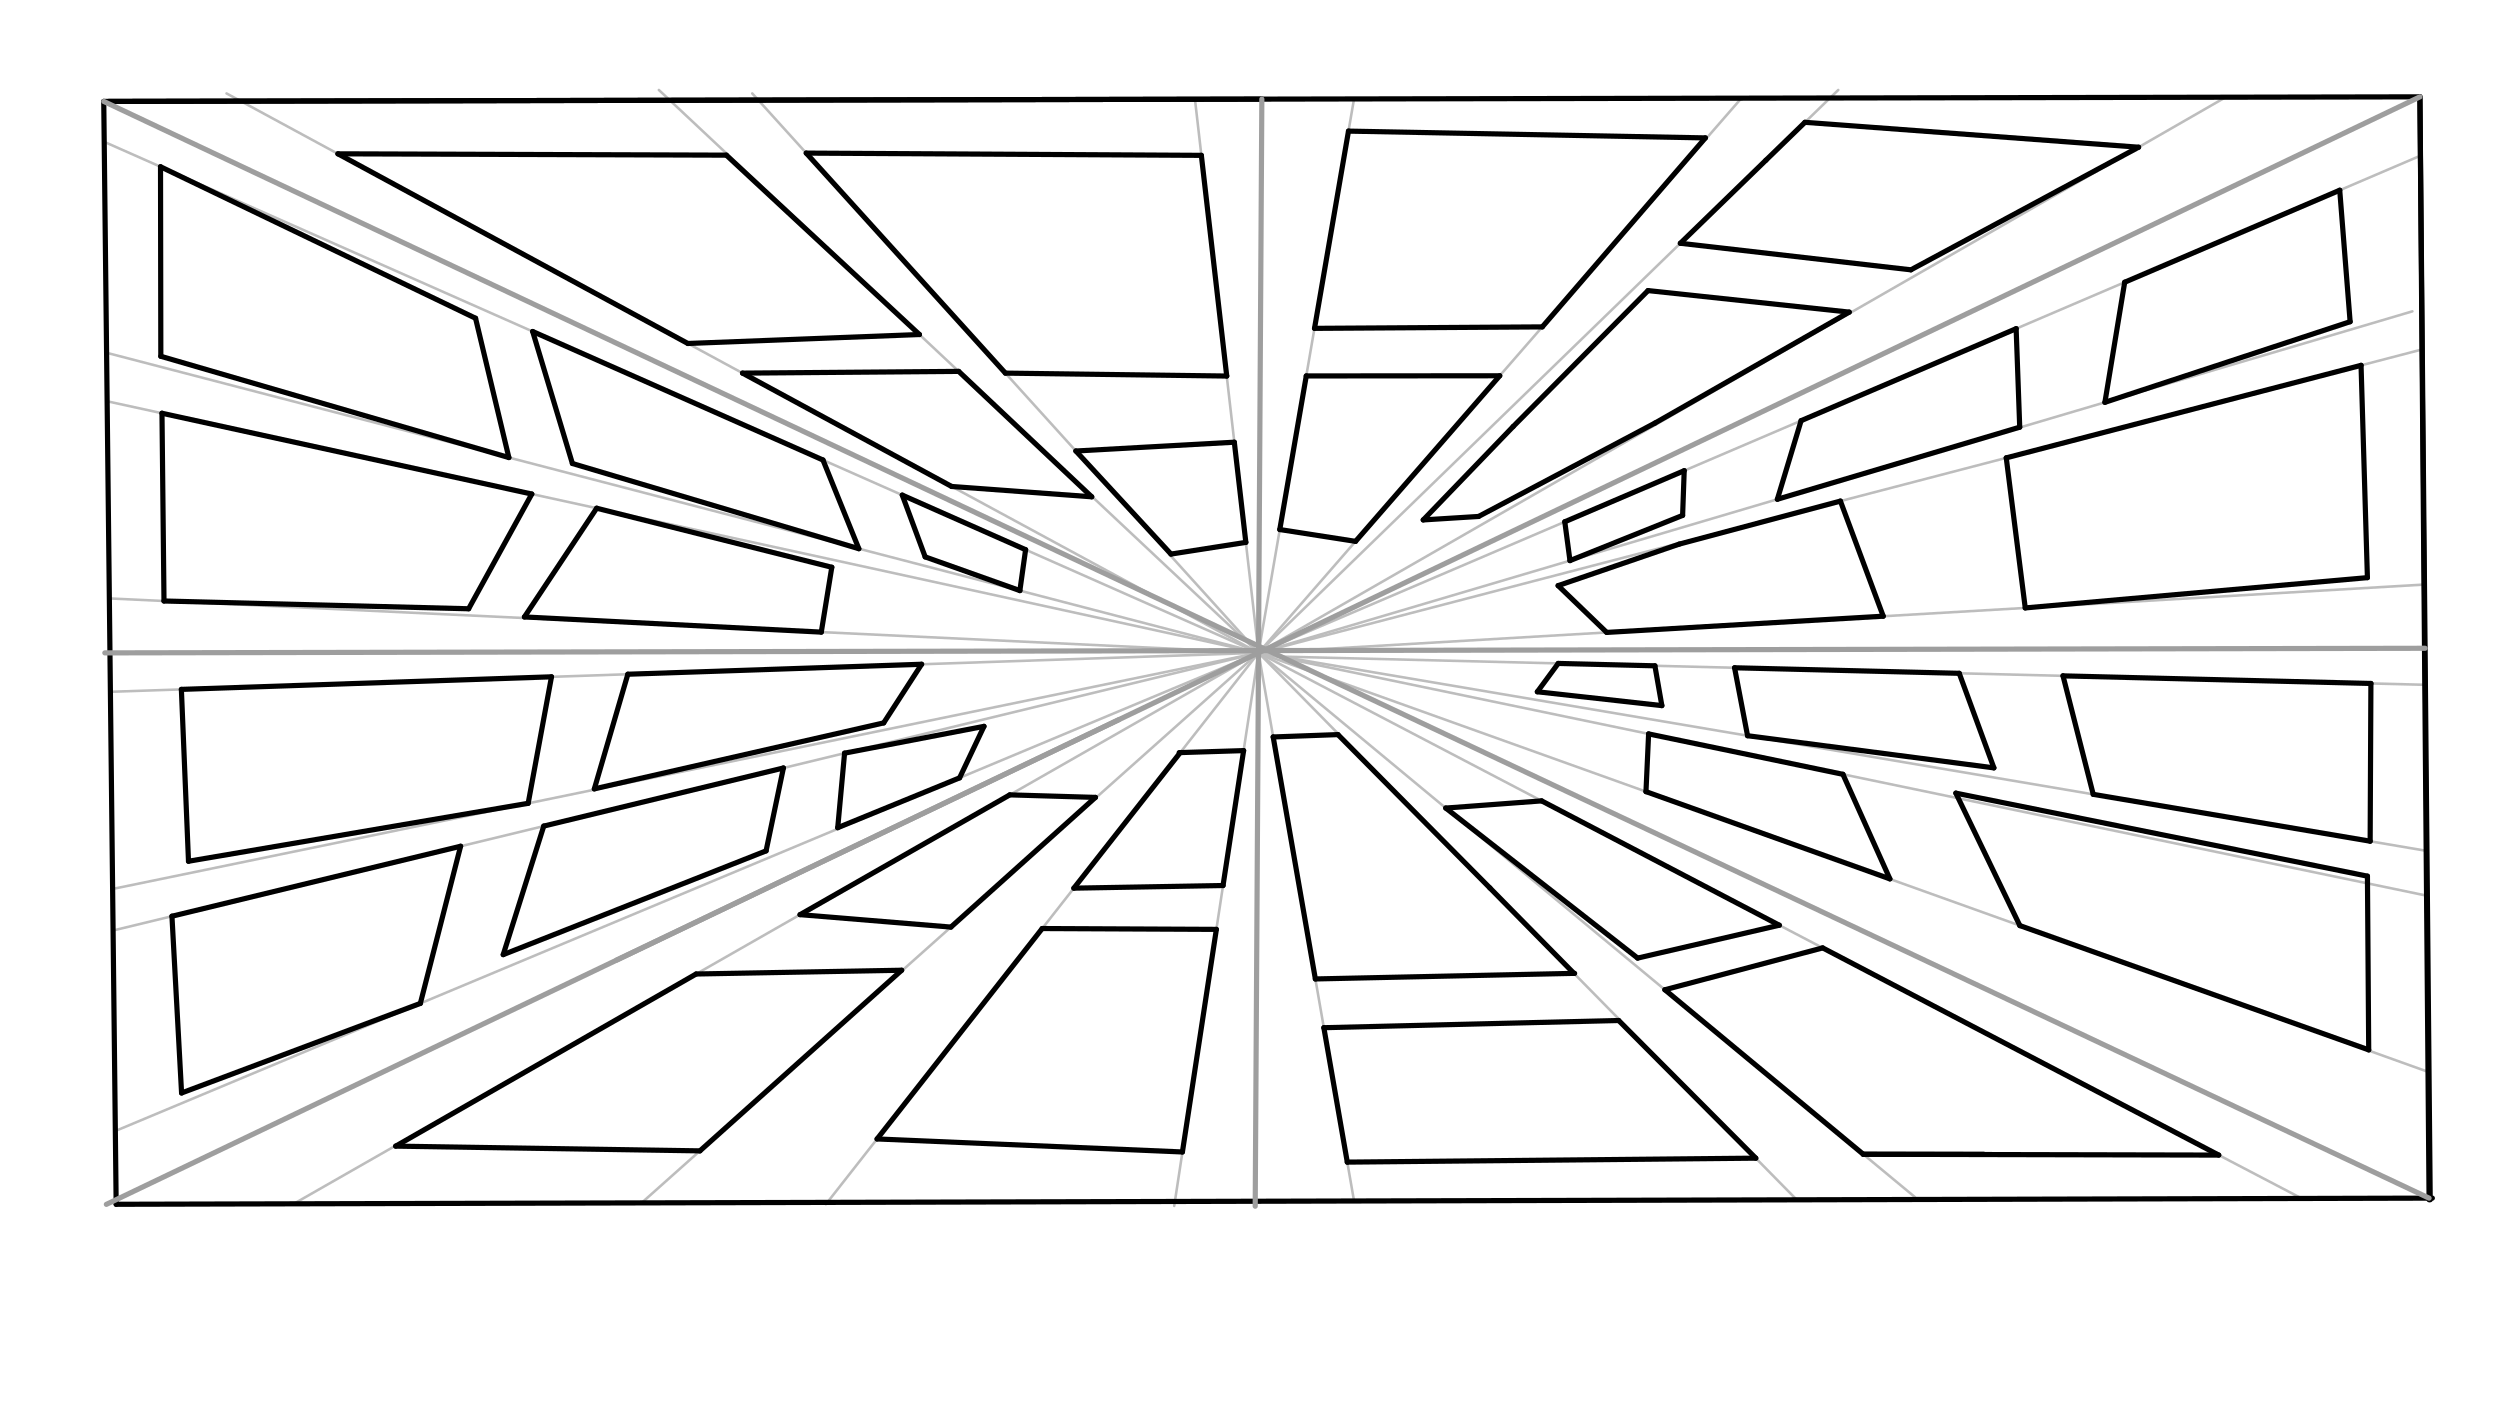 <svg xmlns="http://www.w3.org/2000/svg" class="svg--816" height="100%" preserveAspectRatio="xMidYMid meet" viewBox="0 0 963.78 541.417" width="100%"><defs><marker id="marker-arrow" markerHeight="16" markerUnits="userSpaceOnUse" markerWidth="24" orient="auto-start-reverse" refX="24" refY="4" viewBox="0 0 24 8"><path d="M 0 0 L 24 4 L 0 8 z" stroke="inherit"></path></marker></defs><g class="aux-layer--949"><g class="element--733"><line stroke="#BDBDBD" stroke-dasharray="none" stroke-linecap="round" stroke-width="1" x1="485.176" x2="113.224" y1="251.665" y2="464.09"></line></g><g class="element--733"><line stroke="#BDBDBD" stroke-dasharray="none" stroke-linecap="round" stroke-width="1" x1="485.176" x2="247.998" y1="251.665" y2="463.142"></line></g><g class="element--733"><line stroke="#BDBDBD" stroke-dasharray="none" stroke-linecap="round" stroke-width="1" x1="485.176" x2="318.376" y1="251.665" y2="464.258"></line></g><g class="element--733"><line stroke="#BDBDBD" stroke-dasharray="none" stroke-linecap="round" stroke-width="1" x1="485.176" x2="452.671" y1="251.665" y2="464.908"></line></g><g class="element--733"><line stroke="#BDBDBD" stroke-dasharray="none" stroke-linecap="round" stroke-width="1" x1="485.176" x2="521.996" y1="251.665" y2="462.952"></line></g><g class="element--733"><line stroke="#BDBDBD" stroke-dasharray="none" stroke-linecap="round" stroke-width="1" x1="485.176" x2="692.378" y1="251.665" y2="462.247"></line></g><g class="element--733"><line stroke="#BDBDBD" stroke-dasharray="none" stroke-linecap="round" stroke-width="1" x1="485.176" x2="739.027" y1="251.665" y2="462.162"></line></g><g class="element--733"><line stroke="#BDBDBD" stroke-dasharray="none" stroke-linecap="round" stroke-width="1" x1="485.176" x2="886.691" y1="251.665" y2="461.686"></line></g><g class="element--733"><line stroke="#BDBDBD" stroke-dasharray="none" stroke-linecap="round" stroke-width="1" x1="485.176" x2="936.303" y1="251.665" y2="413.303"></line></g><g class="element--733"><line stroke="#BDBDBD" stroke-dasharray="none" stroke-linecap="round" stroke-width="1" x1="485.176" x2="935.764" y1="251.665" y2="345.346"></line></g><g class="element--733"><line stroke="#BDBDBD" stroke-dasharray="none" stroke-linecap="round" stroke-width="1" x1="485.176" x2="935.694" y1="251.665" y2="328.055"></line></g><g class="element--733"><line stroke="#BDBDBD" stroke-dasharray="none" stroke-linecap="round" stroke-width="1" x1="493.79" x2="935.022" y1="253.125" y2="263.999"></line></g><g class="element--733"><line stroke="#BDBDBD" stroke-dasharray="none" stroke-linecap="round" stroke-width="1" x1="485.176" x2="44.328" y1="251.665" y2="436.065"></line></g><g class="element--733"><line stroke="#BDBDBD" stroke-dasharray="none" stroke-linecap="round" stroke-width="1" x1="485.176" x2="43.709" y1="251.665" y2="358.687"></line></g><g class="element--733"><line stroke="#BDBDBD" stroke-dasharray="none" stroke-linecap="round" stroke-width="1" x1="485.176" x2="43.458" y1="251.665" y2="342.693"></line></g><g class="element--733"><line stroke="#BDBDBD" stroke-dasharray="none" stroke-linecap="round" stroke-width="1" x1="485.176" x2="42.56" y1="251.665" y2="266.696"></line></g><g class="element--733"><line stroke="#BDBDBD" stroke-dasharray="none" stroke-linecap="round" stroke-width="1" x1="485.176" x2="87.333" y1="251.665" y2="36.021"></line></g><g class="element--733"><line stroke="#BDBDBD" stroke-dasharray="none" stroke-linecap="round" stroke-width="1" x1="485.176" x2="254" y1="251.665" y2="34.687"></line></g><g class="element--733"><line stroke="#BDBDBD" stroke-dasharray="none" stroke-linecap="round" stroke-width="1" x1="485.176" x2="290" y1="251.665" y2="36.021"></line></g><g class="element--733"><line stroke="#BDBDBD" stroke-dasharray="none" stroke-linecap="round" stroke-width="1" x1="485.176" x2="460.666" y1="251.665" y2="38.271"></line></g><g class="element--733"><line stroke="#BDBDBD" stroke-dasharray="none" stroke-linecap="round" stroke-width="1" x1="485.176" x2="42.158" y1="251.665" y2="230.701"></line></g><g class="element--733"><line stroke="#BDBDBD" stroke-dasharray="none" stroke-linecap="round" stroke-width="1" x1="485.176" x2="41.333" y1="251.665" y2="154.703"></line></g><g class="element--733"><line stroke="#BDBDBD" stroke-dasharray="none" stroke-linecap="round" stroke-width="1" x1="485.176" x2="40.976" y1="251.665" y2="135.972"></line></g><g class="element--733"><line stroke="#BDBDBD" stroke-dasharray="none" stroke-linecap="round" stroke-width="1" x1="485.176" x2="40.053" y1="251.665" y2="54.625"></line></g><g class="element--733"><line stroke="#BDBDBD" stroke-dasharray="none" stroke-linecap="round" stroke-width="1" x1="485.176" x2="934.662" y1="251.665" y2="225.348"></line></g><g class="element--733"><line stroke="#BDBDBD" stroke-dasharray="none" stroke-linecap="round" stroke-width="1" x1="485.176" x2="933.828" y1="251.665" y2="134.687"></line></g><g class="element--733"><line stroke="#BDBDBD" stroke-dasharray="none" stroke-linecap="round" stroke-width="1" x1="485.176" x2="930" y1="251.665" y2="120.021"></line></g><g class="element--733"><line stroke="#BDBDBD" stroke-dasharray="none" stroke-linecap="round" stroke-width="1" x1="485.176" x2="933.065" y1="251.665" y2="60.041"></line></g><g class="element--733"><line stroke="#BDBDBD" stroke-dasharray="none" stroke-linecap="round" stroke-width="1" x1="485.176" x2="521.987" y1="251.665" y2="38.198"></line></g><g class="element--733"><line stroke="#BDBDBD" stroke-dasharray="none" stroke-linecap="round" stroke-width="1" x1="485.176" x2="671.152" y1="251.665" y2="38.055"></line></g><g class="element--733"><line stroke="#BDBDBD" stroke-dasharray="none" stroke-linecap="round" stroke-width="1" x1="485.176" x2="708.667" y1="251.665" y2="34.687"></line></g><g class="element--733"><line stroke="#BDBDBD" stroke-dasharray="none" stroke-linecap="round" stroke-width="1" x1="485.176" x2="857.605" y1="251.665" y2="37.704"></line></g></g><g class="main-layer--75a"><g class="element--733"><line stroke="#000000" stroke-dasharray="none" stroke-linecap="round" stroke-width="2" x1="39.999" x2="932.91" y1="39.098" y2="37.33"></line></g><g class="element--733"><line stroke="#000000" stroke-dasharray="none" stroke-linecap="round" stroke-width="2" x1="39.999" x2="44.782" y1="39.098" y2="464.268"></line></g><g class="element--733"><line stroke="#000000" stroke-dasharray="none" stroke-linecap="round" stroke-width="2" x1="932.91" x2="936.437" y1="37.33" y2="462.512"></line></g><g class="element--733"><line stroke="#000000" stroke-dasharray="none" stroke-linecap="round" stroke-width="2" x1="44.782" x2="937.692" y1="464.268" y2="461.89"></line></g><g class="element--733"><line stroke="#000000" stroke-dasharray="none" stroke-linecap="round" stroke-width="2" x1="486.454" x2="41.969" y1="38.214" y2="39.094"></line></g><g class="element--733"><line stroke="#000000" stroke-dasharray="none" stroke-linecap="round" stroke-width="2" x1="932.91" x2="936.876" y1="37.33" y2="462.509"></line></g><g class="element--733"><line stroke="#9E9E9E" stroke-dasharray="none" stroke-linecap="round" stroke-width="2" x1="40.42" x2="934.893" y1="251.696" y2="249.919"></line></g><g class="element--733"><line stroke="#9E9E9E" stroke-dasharray="none" stroke-linecap="round" stroke-width="2" x1="39.999" x2="936.432" y1="39.098" y2="461.894"></line></g><g class="element--733"><line stroke="#9E9E9E" stroke-dasharray="none" stroke-linecap="round" stroke-width="2" x1="932.91" x2="41.006" y1="37.33" y2="464.293"></line></g><g class="element--733"><line stroke="#9E9E9E" stroke-dasharray="none" stroke-linecap="round" stroke-width="2" x1="237.682" x2="431.367" y1="370.142" y2="277.424"></line></g><g class="element--733"><line stroke="#9E9E9E" stroke-dasharray="none" stroke-linecap="round" stroke-width="2" x1="486.454" x2="483.898" y1="38.214" y2="465.008"></line></g><g class="element--733"><line stroke="#000000" stroke-dasharray="none" stroke-linecap="round" stroke-width="2" x1="638.009" x2="570.009" y1="163.1" y2="199.1"></line></g><g class="element--733"><line stroke="#000000" stroke-dasharray="none" stroke-linecap="round" stroke-width="2" x1="570.009" x2="548.675" y1="199.1" y2="200.434"></line></g><g class="element--733"><line stroke="#000000" stroke-dasharray="none" stroke-linecap="round" stroke-width="2" x1="548.675" x2="583.342" y1="200.434" y2="164.434"></line></g><g class="element--733"><line stroke="#000000" stroke-dasharray="none" stroke-linecap="round" stroke-width="2" x1="583.342" x2="635.333" y1="164.434" y2="112.021"></line></g><g class="element--733"><line stroke="#000000" stroke-dasharray="none" stroke-linecap="round" stroke-width="2" x1="635.333" x2="712.896" y1="112.021" y2="120.323"></line></g><g class="element--733"><line stroke="#000000" stroke-dasharray="none" stroke-linecap="round" stroke-width="2" x1="638.009" x2="712.896" y1="163.1" y2="120.323"></line></g><g class="element--733"><line stroke="#000000" stroke-dasharray="none" stroke-linecap="round" stroke-width="2" x1="680.784" x2="647.793" y1="61.757" y2="93.787"></line></g><g class="element--733"><line stroke="#000000" stroke-dasharray="none" stroke-linecap="round" stroke-width="2" x1="647.793" x2="736.667" y1="93.787" y2="104.021"></line></g><g class="element--733"><line stroke="#000000" stroke-dasharray="none" stroke-linecap="round" stroke-width="2" x1="736.667" x2="824.445" y1="104.021" y2="56.752"></line></g><g class="element--733"><line stroke="#000000" stroke-dasharray="none" stroke-linecap="round" stroke-width="2" x1="647.342" x2="600.675" y1="209.767" y2="225.767"></line></g><g class="element--733"><line stroke="#000000" stroke-dasharray="none" stroke-linecap="round" stroke-width="2" x1="912.675" x2="754.009" y1="337.767" y2="305.767"></line></g><g class="element--733"><line stroke="#000000" stroke-dasharray="none" stroke-linecap="round" stroke-width="2" x1="680.784" x2="695.826" y1="61.757" y2="47.154"></line></g><g class="element--733"><line stroke="#000000" stroke-dasharray="none" stroke-linecap="round" stroke-width="2" x1="695.826" x2="824.445" y1="47.154" y2="56.752"></line></g><g class="element--733"><line stroke="#000000" stroke-dasharray="none" stroke-linecap="round" stroke-width="2" x1="519.857" x2="657.435" y1="50.548" y2="53.162"></line></g><g class="element--733"><line stroke="#000000" stroke-dasharray="none" stroke-linecap="round" stroke-width="2" x1="657.435" x2="594.564" y1="53.162" y2="126.023"></line></g><g class="element--733"><line stroke="#000000" stroke-dasharray="none" stroke-linecap="round" stroke-width="2" x1="594.567" x2="506.763" y1="126.02" y2="126.586"></line></g><g class="element--733"><line stroke="#000000" stroke-dasharray="none" stroke-linecap="round" stroke-width="2" x1="519.857" x2="506.763" y1="50.548" y2="126.586"></line></g><g class="element--733"><line stroke="#000000" stroke-dasharray="none" stroke-linecap="round" stroke-width="2" x1="503.581" x2="578.164" y1="144.931" y2="144.86"></line></g><g class="element--733"><line stroke="#000000" stroke-dasharray="none" stroke-linecap="round" stroke-width="2" x1="578.164" x2="522.582" y1="144.86" y2="208.7"></line></g><g class="element--733"><line stroke="#000000" stroke-dasharray="none" stroke-linecap="round" stroke-width="2" x1="503.581" x2="493.371" y1="144.931" y2="204.142"></line></g><g class="element--733"><line stroke="#000000" stroke-dasharray="none" stroke-linecap="round" stroke-width="2" x1="493.371" x2="522.582" y1="204.142" y2="208.7"></line></g><g class="element--733"><line stroke="#000000" stroke-dasharray="none" stroke-linecap="round" stroke-width="2" x1="901.992" x2="906" y1="73.335" y2="124.021"></line></g><g class="element--733"><line stroke="#000000" stroke-dasharray="none" stroke-linecap="round" stroke-width="2" x1="906" x2="811.469" y1="124.021" y2="155.099"></line></g><g class="element--733"><line stroke="#000000" stroke-dasharray="none" stroke-linecap="round" stroke-width="2" x1="901.992" x2="819.097" y1="73.335" y2="108.801"></line></g><g class="element--733"><line stroke="#000000" stroke-dasharray="none" stroke-linecap="round" stroke-width="2" x1="819.097" x2="811.469" y1="108.801" y2="155.099"></line></g><g class="element--733"><line stroke="#000000" stroke-dasharray="none" stroke-linecap="round" stroke-width="2" x1="777.245" x2="778.626" y1="126.706" y2="164.685"></line></g><g class="element--733"><line stroke="#000000" stroke-dasharray="none" stroke-linecap="round" stroke-width="2" x1="778.626" x2="685.197" y1="164.685" y2="192.469"></line></g><g class="element--733"><line stroke="#000000" stroke-dasharray="none" stroke-linecap="round" stroke-width="2" x1="694.35" x2="685.197" y1="162.172" y2="192.469"></line></g><g class="element--733"><line stroke="#000000" stroke-dasharray="none" stroke-linecap="round" stroke-width="2" x1="777.245" x2="694.35" y1="126.706" y2="162.172"></line></g><g class="element--733"><line stroke="#000000" stroke-dasharray="none" stroke-linecap="round" stroke-width="2" x1="649.28" x2="648.667" y1="181.455" y2="198.688"></line></g><g class="element--733"><line stroke="#000000" stroke-dasharray="none" stroke-linecap="round" stroke-width="2" x1="648.667" x2="605.24" y1="198.688" y2="216.118"></line></g><g class="element--733"><line stroke="#000000" stroke-dasharray="none" stroke-linecap="round" stroke-width="2" x1="649.28" x2="603.246" y1="181.455" y2="201.15"></line></g><g class="element--733"><line stroke="#000000" stroke-dasharray="none" stroke-linecap="round" stroke-width="2" x1="603.246" x2="605.24" y1="201.15" y2="216.118"></line></g><g class="element--733"><line stroke="#000000" stroke-dasharray="none" stroke-linecap="round" stroke-width="2" x1="910.214" x2="912.667" y1="140.843" y2="222.688"></line></g><g class="element--733"><line stroke="#000000" stroke-dasharray="none" stroke-linecap="round" stroke-width="2" x1="912.667" x2="780.755" y1="222.688" y2="234.358"></line></g><g class="element--733"><line stroke="#000000" stroke-dasharray="none" stroke-linecap="round" stroke-width="2" x1="910.214" x2="773.432" y1="140.843" y2="176.507"></line></g><g class="element--733"><line stroke="#000000" stroke-dasharray="none" stroke-linecap="round" stroke-width="2" x1="773.432" x2="780.755" y1="176.507" y2="234.358"></line></g><g class="element--733"><line stroke="#000000" stroke-dasharray="none" stroke-linecap="round" stroke-width="2" x1="709.502" x2="726.006" y1="193.176" y2="237.548"></line></g><g class="element--733"><line stroke="#000000" stroke-dasharray="none" stroke-linecap="round" stroke-width="2" x1="726.006" x2="619.399" y1="237.548" y2="243.806"></line></g><g class="element--733"><line stroke="#000000" stroke-dasharray="none" stroke-linecap="round" stroke-width="2" x1="619.399" x2="600.675" y1="243.806" y2="225.767"></line></g><g class="element--733"><line stroke="#000000" stroke-dasharray="none" stroke-linecap="round" stroke-width="2" x1="709.502" x2="647.342" y1="193.176" y2="209.767"></line></g><g class="element--733"><line stroke="#000000" stroke-dasharray="none" stroke-linecap="round" stroke-width="2" x1="914.013" x2="913.722" y1="263.481" y2="324.286"></line></g><g class="element--733"><line stroke="#000000" stroke-dasharray="none" stroke-linecap="round" stroke-width="2" x1="913.722" x2="806.96" y1="324.286" y2="306.227"></line></g><g class="element--733"><line stroke="#000000" stroke-dasharray="none" stroke-linecap="round" stroke-width="2" x1="806.96" x2="795.311" y1="306.227" y2="260.519"></line></g><g class="element--733"><line stroke="#000000" stroke-dasharray="none" stroke-linecap="round" stroke-width="2" x1="795.32" x2="914.013" y1="260.556" y2="263.481"></line></g><g class="element--733"><line stroke="#000000" stroke-dasharray="none" stroke-linecap="round" stroke-width="2" x1="755.312" x2="768.667" y1="259.57" y2="296.021"></line></g><g class="element--733"><line stroke="#000000" stroke-dasharray="none" stroke-linecap="round" stroke-width="2" x1="768.667" x2="673.703" y1="296.021" y2="283.628"></line></g><g class="element--733"><line stroke="#000000" stroke-dasharray="none" stroke-linecap="round" stroke-width="2" x1="755.312" x2="668.698" y1="259.57" y2="257.436"></line></g><g class="element--733"><line stroke="#000000" stroke-dasharray="none" stroke-linecap="round" stroke-width="2" x1="668.698" x2="673.703" y1="257.436" y2="283.628"></line></g><g class="element--733"><line stroke="#000000" stroke-dasharray="none" stroke-linecap="round" stroke-width="2" x1="637.984" x2="640.667" y1="256.679" y2="272.021"></line></g><g class="element--733"><line stroke="#000000" stroke-dasharray="none" stroke-linecap="round" stroke-width="2" x1="640.667" x2="592.667" y1="272.021" y2="266.688"></line></g><g class="element--733"><line stroke="#000000" stroke-dasharray="none" stroke-linecap="round" stroke-width="2" x1="637.984" x2="600.706" y1="256.679" y2="255.76"></line></g><g class="element--733"><line stroke="#000000" stroke-dasharray="none" stroke-linecap="round" stroke-width="2" x1="600.706" x2="592.667" y1="255.76" y2="266.688"></line></g><g class="element--733"><line stroke="#000000" stroke-dasharray="none" stroke-linecap="round" stroke-width="2" x1="912.675" x2="913.165" y1="337.767" y2="404.739"></line></g><g class="element--733"><line stroke="#000000" stroke-dasharray="none" stroke-linecap="round" stroke-width="2" x1="913.165" x2="778.665" y1="404.739" y2="356.821"></line></g><g class="element--733"><line stroke="#000000" stroke-dasharray="none" stroke-linecap="round" stroke-width="2" x1="754.009" x2="778.668" y1="305.767" y2="356.823"></line></g><g class="element--733"><line stroke="#000000" stroke-dasharray="none" stroke-linecap="round" stroke-width="2" x1="710.47" x2="728.568" y1="298.505" y2="338.817"></line></g><g class="element--733"><line stroke="#000000" stroke-dasharray="none" stroke-linecap="round" stroke-width="2" x1="728.568" x2="634.539" y1="338.817" y2="305.181"></line></g><g class="element--733"><line stroke="#000000" stroke-dasharray="none" stroke-linecap="round" stroke-width="2" x1="710.47" x2="635.56" y1="298.505" y2="282.931"></line></g><g class="element--733"><line stroke="#000000" stroke-dasharray="none" stroke-linecap="round" stroke-width="2" x1="635.56" x2="634.54" y1="282.931" y2="305.182"></line></g><g class="element--733"><line stroke="#000000" stroke-dasharray="none" stroke-linecap="round" stroke-width="2" x1="718.308" x2="855.34" y1="444.982" y2="445.299"></line></g><g class="element--733"><line stroke="#000000" stroke-dasharray="none" stroke-linecap="round" stroke-width="2" x1="855.34" x2="702.661" y1="445.299" y2="365.425"></line></g><g class="element--733"><line stroke="#000000" stroke-dasharray="none" stroke-linecap="round" stroke-width="2" x1="764.744" x2="718.308" y1="444.982" y2="444.982"></line></g><g class="element--733"><line stroke="#000000" stroke-dasharray="none" stroke-linecap="round" stroke-width="2" x1="718.308" x2="641.827" y1="444.982" y2="381.563"></line></g><g class="element--733"><line stroke="#000000" stroke-dasharray="none" stroke-linecap="round" stroke-width="2" x1="641.827" x2="702.661" y1="381.563" y2="365.425"></line></g><g class="element--733"><line stroke="#000000" stroke-dasharray="none" stroke-linecap="round" stroke-width="2" x1="685.934" x2="631.333" y1="356.675" y2="369.354"></line></g><g class="element--733"><line stroke="#000000" stroke-dasharray="none" stroke-linecap="round" stroke-width="2" x1="631.333" x2="557.353" y1="369.354" y2="311.514"></line></g><g class="element--733"><line stroke="#000000" stroke-dasharray="none" stroke-linecap="round" stroke-width="2" x1="685.934" x2="594.315" y1="356.675" y2="308.752"></line></g><g class="element--733"><line stroke="#000000" stroke-dasharray="none" stroke-linecap="round" stroke-width="2" x1="594.315" x2="557.353" y1="308.752" y2="311.514"></line></g><g class="element--733"><line stroke="#000000" stroke-dasharray="none" stroke-linecap="round" stroke-width="2" x1="490.83" x2="515.785" y1="284.109" y2="283.196"></line></g><g class="element--733"><line stroke="#000000" stroke-dasharray="none" stroke-linecap="round" stroke-width="2" x1="515.785" x2="574.374" y1="283.196" y2="342.317"></line></g><g class="element--733"><line stroke="#000000" stroke-dasharray="none" stroke-linecap="round" stroke-width="2" x1="490.83" x2="507.087" y1="284.109" y2="377.397"></line></g><g class="element--733"><line stroke="#000000" stroke-dasharray="none" stroke-linecap="round" stroke-width="2" x1="507.087" x2="607.04" y1="377.397" y2="375.236"></line></g><g class="element--733"><line stroke="#000000" stroke-dasharray="none" stroke-linecap="round" stroke-width="2" x1="606.77" x2="574.374" y1="375.242" y2="342.317"></line></g><g class="element--733"><line stroke="#000000" stroke-dasharray="none" stroke-linecap="round" stroke-width="2" x1="510.362" x2="624.014" y1="396.19" y2="393.418"></line></g><g class="element--733"><line stroke="#000000" stroke-dasharray="none" stroke-linecap="round" stroke-width="2" x1="676.871" x2="519.391" y1="446.486" y2="448.011"></line></g><g class="element--733"><line stroke="#000000" stroke-dasharray="none" stroke-linecap="round" stroke-width="2" x1="519.393" x2="510.362" y1="448.01" y2="396.19"></line></g><g class="element--733"><line stroke="#000000" stroke-dasharray="none" stroke-linecap="round" stroke-width="2" x1="624.014" x2="676.871" y1="393.418" y2="446.486"></line></g><g class="element--733"><line stroke="#000000" stroke-dasharray="none" stroke-linecap="round" stroke-width="2" x1="338.132" x2="455.837" y1="439.078" y2="444.098"></line></g><g class="element--733"><line stroke="#000000" stroke-dasharray="none" stroke-linecap="round" stroke-width="2" x1="338.132" x2="401.776" y1="439.078" y2="357.961"></line></g><g class="element--733"><line stroke="#000000" stroke-dasharray="none" stroke-linecap="round" stroke-width="2" x1="401.776" x2="468.923" y1="357.961" y2="358.287"></line></g><g class="element--733"><line stroke="#000000" stroke-dasharray="none" stroke-linecap="round" stroke-width="2" x1="468.923" x2="455.837" y1="358.287" y2="444.098"></line></g><g class="element--733"><line stroke="#000000" stroke-dasharray="none" stroke-linecap="round" stroke-width="2" x1="413.991" x2="471.496" y1="342.393" y2="341.38"></line></g><g class="element--733"><line stroke="#000000" stroke-dasharray="none" stroke-linecap="round" stroke-width="2" x1="471.496" x2="479.429" y1="341.38" y2="289.369"></line></g><g class="element--733"><line stroke="#000000" stroke-dasharray="none" stroke-linecap="round" stroke-width="2" x1="479.429" x2="454.595" y1="289.369" y2="290.146"></line></g><g class="element--733"><line stroke="#000000" stroke-dasharray="none" stroke-linecap="round" stroke-width="2" x1="454.993" x2="413.991" y1="290.134" y2="342.393"></line></g><g class="element--733"><line stroke="#000000" stroke-dasharray="none" stroke-linecap="round" stroke-width="2" x1="269.834" x2="152.551" y1="443.672" y2="441.846"></line></g><g class="element--733"><line stroke="#000000" stroke-dasharray="none" stroke-linecap="round" stroke-width="2" x1="152.551" x2="268.362" y1="441.846" y2="375.489"></line></g><g class="element--733"><line stroke="#000000" stroke-dasharray="none" stroke-linecap="round" stroke-width="2" x1="268.362" x2="347.597" y1="375.489" y2="374.038"></line></g><g class="element--733"><line stroke="#000000" stroke-dasharray="none" stroke-linecap="round" stroke-width="2" x1="347.597" x2="269.834" y1="374.038" y2="443.672"></line></g><g class="element--733"><line stroke="#000000" stroke-dasharray="none" stroke-linecap="round" stroke-width="2" x1="308.429" x2="366.587" y1="352.607" y2="357.403"></line></g><g class="element--733"><line stroke="#000000" stroke-dasharray="none" stroke-linecap="round" stroke-width="2" x1="308.429" x2="389.282" y1="352.607" y2="306.431"></line></g><g class="element--733"><line stroke="#000000" stroke-dasharray="none" stroke-linecap="round" stroke-width="2" x1="389.282" x2="422.296" y1="306.431" y2="307.405"></line></g><g class="element--733"><line stroke="#000000" stroke-dasharray="none" stroke-linecap="round" stroke-width="2" x1="422.296" x2="366.587" y1="307.405" y2="357.403"></line></g><g class="element--733"><line stroke="#000000" stroke-dasharray="none" stroke-linecap="round" stroke-width="2" x1="66.289" x2="70" y1="353.213" y2="421.354"></line></g><g class="element--733"><line stroke="#000000" stroke-dasharray="none" stroke-linecap="round" stroke-width="2" x1="70" x2="162.051" y1="421.354" y2="386.823"></line></g><g class="element--733"><line stroke="#000000" stroke-dasharray="none" stroke-linecap="round" stroke-width="2" x1="66.289" x2="177.567" y1="353.213" y2="326.236"></line></g><g class="element--733"><line stroke="#000000" stroke-dasharray="none" stroke-linecap="round" stroke-width="2" x1="177.567" x2="162.051" y1="326.236" y2="386.823"></line></g><g class="element--733"><line stroke="#000000" stroke-dasharray="none" stroke-linecap="round" stroke-width="2" x1="209.623" x2="194" y1="318.465" y2="368.021"></line></g><g class="element--733"><line stroke="#000000" stroke-dasharray="none" stroke-linecap="round" stroke-width="2" x1="194" x2="295.333" y1="368.021" y2="328.021"></line></g><g class="element--733"><line stroke="#000000" stroke-dasharray="none" stroke-linecap="round" stroke-width="2" x1="209.623" x2="302.011" y1="318.465" y2="296.068"></line></g><g class="element--733"><line stroke="#000000" stroke-dasharray="none" stroke-linecap="round" stroke-width="2" x1="302.011" x2="295.333" y1="296.068" y2="328.021"></line></g><g class="element--733"><line stroke="#000000" stroke-dasharray="none" stroke-linecap="round" stroke-width="2" x1="325.595" x2="322.955" y1="290.351" y2="319.08"></line></g><g class="element--733"><line stroke="#000000" stroke-dasharray="none" stroke-linecap="round" stroke-width="2" x1="322.955" x2="369.937" y1="319.08" y2="299.867"></line></g><g class="element--733"><line stroke="#000000" stroke-dasharray="none" stroke-linecap="round" stroke-width="2" x1="325.595" x2="379.333" y1="290.351" y2="280.021"></line></g><g class="element--733"><line stroke="#000000" stroke-dasharray="none" stroke-linecap="round" stroke-width="2" x1="379.333" x2="369.936" y1="280.021" y2="299.868"></line></g><g class="element--733"><line stroke="#000000" stroke-dasharray="none" stroke-linecap="round" stroke-width="2" x1="69.923" x2="72.667" y1="265.767" y2="332.021"></line></g><g class="element--733"><line stroke="#000000" stroke-dasharray="none" stroke-linecap="round" stroke-width="2" x1="72.667" x2="203.617" y1="332.021" y2="309.685"></line></g><g class="element--733"><line stroke="#000000" stroke-dasharray="none" stroke-linecap="round" stroke-width="2" x1="69.923" x2="212.607" y1="265.767" y2="260.921"></line></g><g class="element--733"><line stroke="#000000" stroke-dasharray="none" stroke-linecap="round" stroke-width="2" x1="212.607" x2="203.617" y1="260.921" y2="309.685"></line></g><g class="element--733"><line stroke="#000000" stroke-dasharray="none" stroke-linecap="round" stroke-width="2" x1="242.042" x2="229.128" y1="259.922" y2="304.116"></line></g><g class="element--733"><line stroke="#000000" stroke-dasharray="none" stroke-linecap="round" stroke-width="2" x1="229.128" x2="340.667" y1="304.116" y2="278.688"></line></g><g class="element--733"><line stroke="#000000" stroke-dasharray="none" stroke-linecap="round" stroke-width="2" x1="242.042" x2="355.29" y1="259.922" y2="256.076"></line></g><g class="element--733"><line stroke="#000000" stroke-dasharray="none" stroke-linecap="round" stroke-width="2" x1="355.29" x2="340.667" y1="256.076" y2="278.688"></line></g><g class="element--733"><line stroke="#000000" stroke-dasharray="none" stroke-linecap="round" stroke-width="2" x1="62.445" x2="63.222" y1="159.315" y2="231.69"></line></g><g class="element--733"><line stroke="#000000" stroke-dasharray="none" stroke-linecap="round" stroke-width="2" x1="63.222" x2="180.667" y1="231.69" y2="234.688"></line></g><g class="element--733"><line stroke="#000000" stroke-dasharray="none" stroke-linecap="round" stroke-width="2" x1="62.445" x2="205.008" y1="159.315" y2="190.459"></line></g><g class="element--733"><line stroke="#000000" stroke-dasharray="none" stroke-linecap="round" stroke-width="2" x1="205.008" x2="180.667" y1="190.459" y2="234.688"></line></g><g class="element--733"><line stroke="#000000" stroke-dasharray="none" stroke-linecap="round" stroke-width="2" x1="230.021" x2="202.175" y1="195.924" y2="237.837"></line></g><g class="element--733"><line stroke="#000000" stroke-dasharray="none" stroke-linecap="round" stroke-width="2" x1="202.175" x2="316.615" y1="237.837" y2="243.688"></line></g><g class="element--733"><line stroke="#000000" stroke-dasharray="none" stroke-linecap="round" stroke-width="2" x1="230.021" x2="320.667" y1="195.924" y2="218.688"></line></g><g class="element--733"><line stroke="#000000" stroke-dasharray="none" stroke-linecap="round" stroke-width="2" x1="320.667" x2="316.615" y1="218.688" y2="243.688"></line></g><g class="element--733"><line stroke="#000000" stroke-dasharray="none" stroke-linecap="round" stroke-width="2" x1="61.882" x2="62" y1="64.287" y2="137.354"></line></g><g class="element--733"><line stroke="#000000" stroke-dasharray="none" stroke-linecap="round" stroke-width="2" x1="62" x2="196.171" y1="137.354" y2="176.391"></line></g><g class="element--733"><line stroke="#000000" stroke-dasharray="none" stroke-linecap="round" stroke-width="2" x1="61.882" x2="183.333" y1="64.287" y2="122.688"></line></g><g class="element--733"><line stroke="#000000" stroke-dasharray="none" stroke-linecap="round" stroke-width="2" x1="183.333" x2="196.171" y1="122.688" y2="176.391"></line></g><g class="element--733"><line stroke="#000000" stroke-dasharray="none" stroke-linecap="round" stroke-width="2" x1="205.355" x2="220.667" y1="127.798" y2="178.688"></line></g><g class="element--733"><line stroke="#000000" stroke-dasharray="none" stroke-linecap="round" stroke-width="2" x1="220.667" x2="331.083" y1="178.688" y2="211.53"></line></g><g class="element--733"><line stroke="#000000" stroke-dasharray="none" stroke-linecap="round" stroke-width="2" x1="205.355" x2="317.265" y1="127.798" y2="177.336"></line></g><g class="element--733"><line stroke="#000000" stroke-dasharray="none" stroke-linecap="round" stroke-width="2" x1="317.265" x2="331.083" y1="177.336" y2="211.53"></line></g><g class="element--733"><line stroke="#000000" stroke-dasharray="none" stroke-linecap="round" stroke-width="2" x1="347.842" x2="356.667" y1="190.872" y2="214.688"></line></g><g class="element--733"><line stroke="#000000" stroke-dasharray="none" stroke-linecap="round" stroke-width="2" x1="356.667" x2="393.173" y1="214.688" y2="227.683"></line></g><g class="element--733"><line stroke="#000000" stroke-dasharray="none" stroke-linecap="round" stroke-width="2" x1="347.842" x2="395.38" y1="190.872" y2="211.915"></line></g><g class="element--733"><line stroke="#000000" stroke-dasharray="none" stroke-linecap="round" stroke-width="2" x1="395.38" x2="393.173" y1="211.915" y2="227.683"></line></g><g class="element--733"><line stroke="#000000" stroke-dasharray="none" stroke-linecap="round" stroke-width="2" x1="130.279" x2="280.006" y1="59.299" y2="59.815"></line></g><g class="element--733"><line stroke="#000000" stroke-dasharray="none" stroke-linecap="round" stroke-width="2" x1="130.279" x2="265.175" y1="59.299" y2="132.417"></line></g><g class="element--733"><line stroke="#000000" stroke-dasharray="none" stroke-linecap="round" stroke-width="2" x1="280.006" x2="354.452" y1="59.815" y2="128.97"></line></g><g class="element--733"><line stroke="#000000" stroke-dasharray="none" stroke-linecap="round" stroke-width="2" x1="354.447" x2="265.175" y1="128.965" y2="132.417"></line></g><g class="element--733"><line stroke="#000000" stroke-dasharray="none" stroke-linecap="round" stroke-width="2" x1="286.255" x2="369.588" y1="143.843" y2="143.176"></line></g><g class="element--733"><line stroke="#000000" stroke-dasharray="none" stroke-linecap="round" stroke-width="2" x1="286.255" x2="366.871" y1="143.843" y2="187.54"></line></g><g class="element--733"><line stroke="#000000" stroke-dasharray="none" stroke-linecap="round" stroke-width="2" x1="366.871" x2="420.868" y1="187.54" y2="191.522"></line></g><g class="element--733"><line stroke="#000000" stroke-dasharray="none" stroke-linecap="round" stroke-width="2" x1="420.868" x2="369.588" y1="191.522" y2="143.176"></line></g><g class="element--733"><line stroke="#000000" stroke-dasharray="none" stroke-linecap="round" stroke-width="2" x1="310.821" x2="463.133" y1="59.025" y2="59.889"></line></g><g class="element--733"><line stroke="#000000" stroke-dasharray="none" stroke-linecap="round" stroke-width="2" x1="310.821" x2="387.588" y1="59.025" y2="143.843"></line></g><g class="element--733"><line stroke="#000000" stroke-dasharray="none" stroke-linecap="round" stroke-width="2" x1="387.588" x2="472.921" y1="143.843" y2="144.968"></line></g><g class="element--733"><line stroke="#000000" stroke-dasharray="none" stroke-linecap="round" stroke-width="2" x1="463.133" x2="472.921" y1="59.889" y2="144.968"></line></g><g class="element--733"><line stroke="#000000" stroke-dasharray="none" stroke-linecap="round" stroke-width="2" x1="414.764" x2="475.844" y1="173.869" y2="170.475"></line></g><g class="element--733"><line stroke="#000000" stroke-dasharray="none" stroke-linecap="round" stroke-width="2" x1="475.844" x2="480.286" y1="170.475" y2="209.091"></line></g><g class="element--733"><line stroke="#000000" stroke-dasharray="none" stroke-linecap="round" stroke-width="2" x1="480.286" x2="451.435" y1="209.091" y2="213.601"></line></g><g class="element--733"><line stroke="#000000" stroke-dasharray="none" stroke-linecap="round" stroke-width="2" x1="451.435" x2="414.764" y1="213.601" y2="173.869"></line></g></g><g class="snaps-layer--ac6"></g><g class="temp-layer--52d"></g></svg>